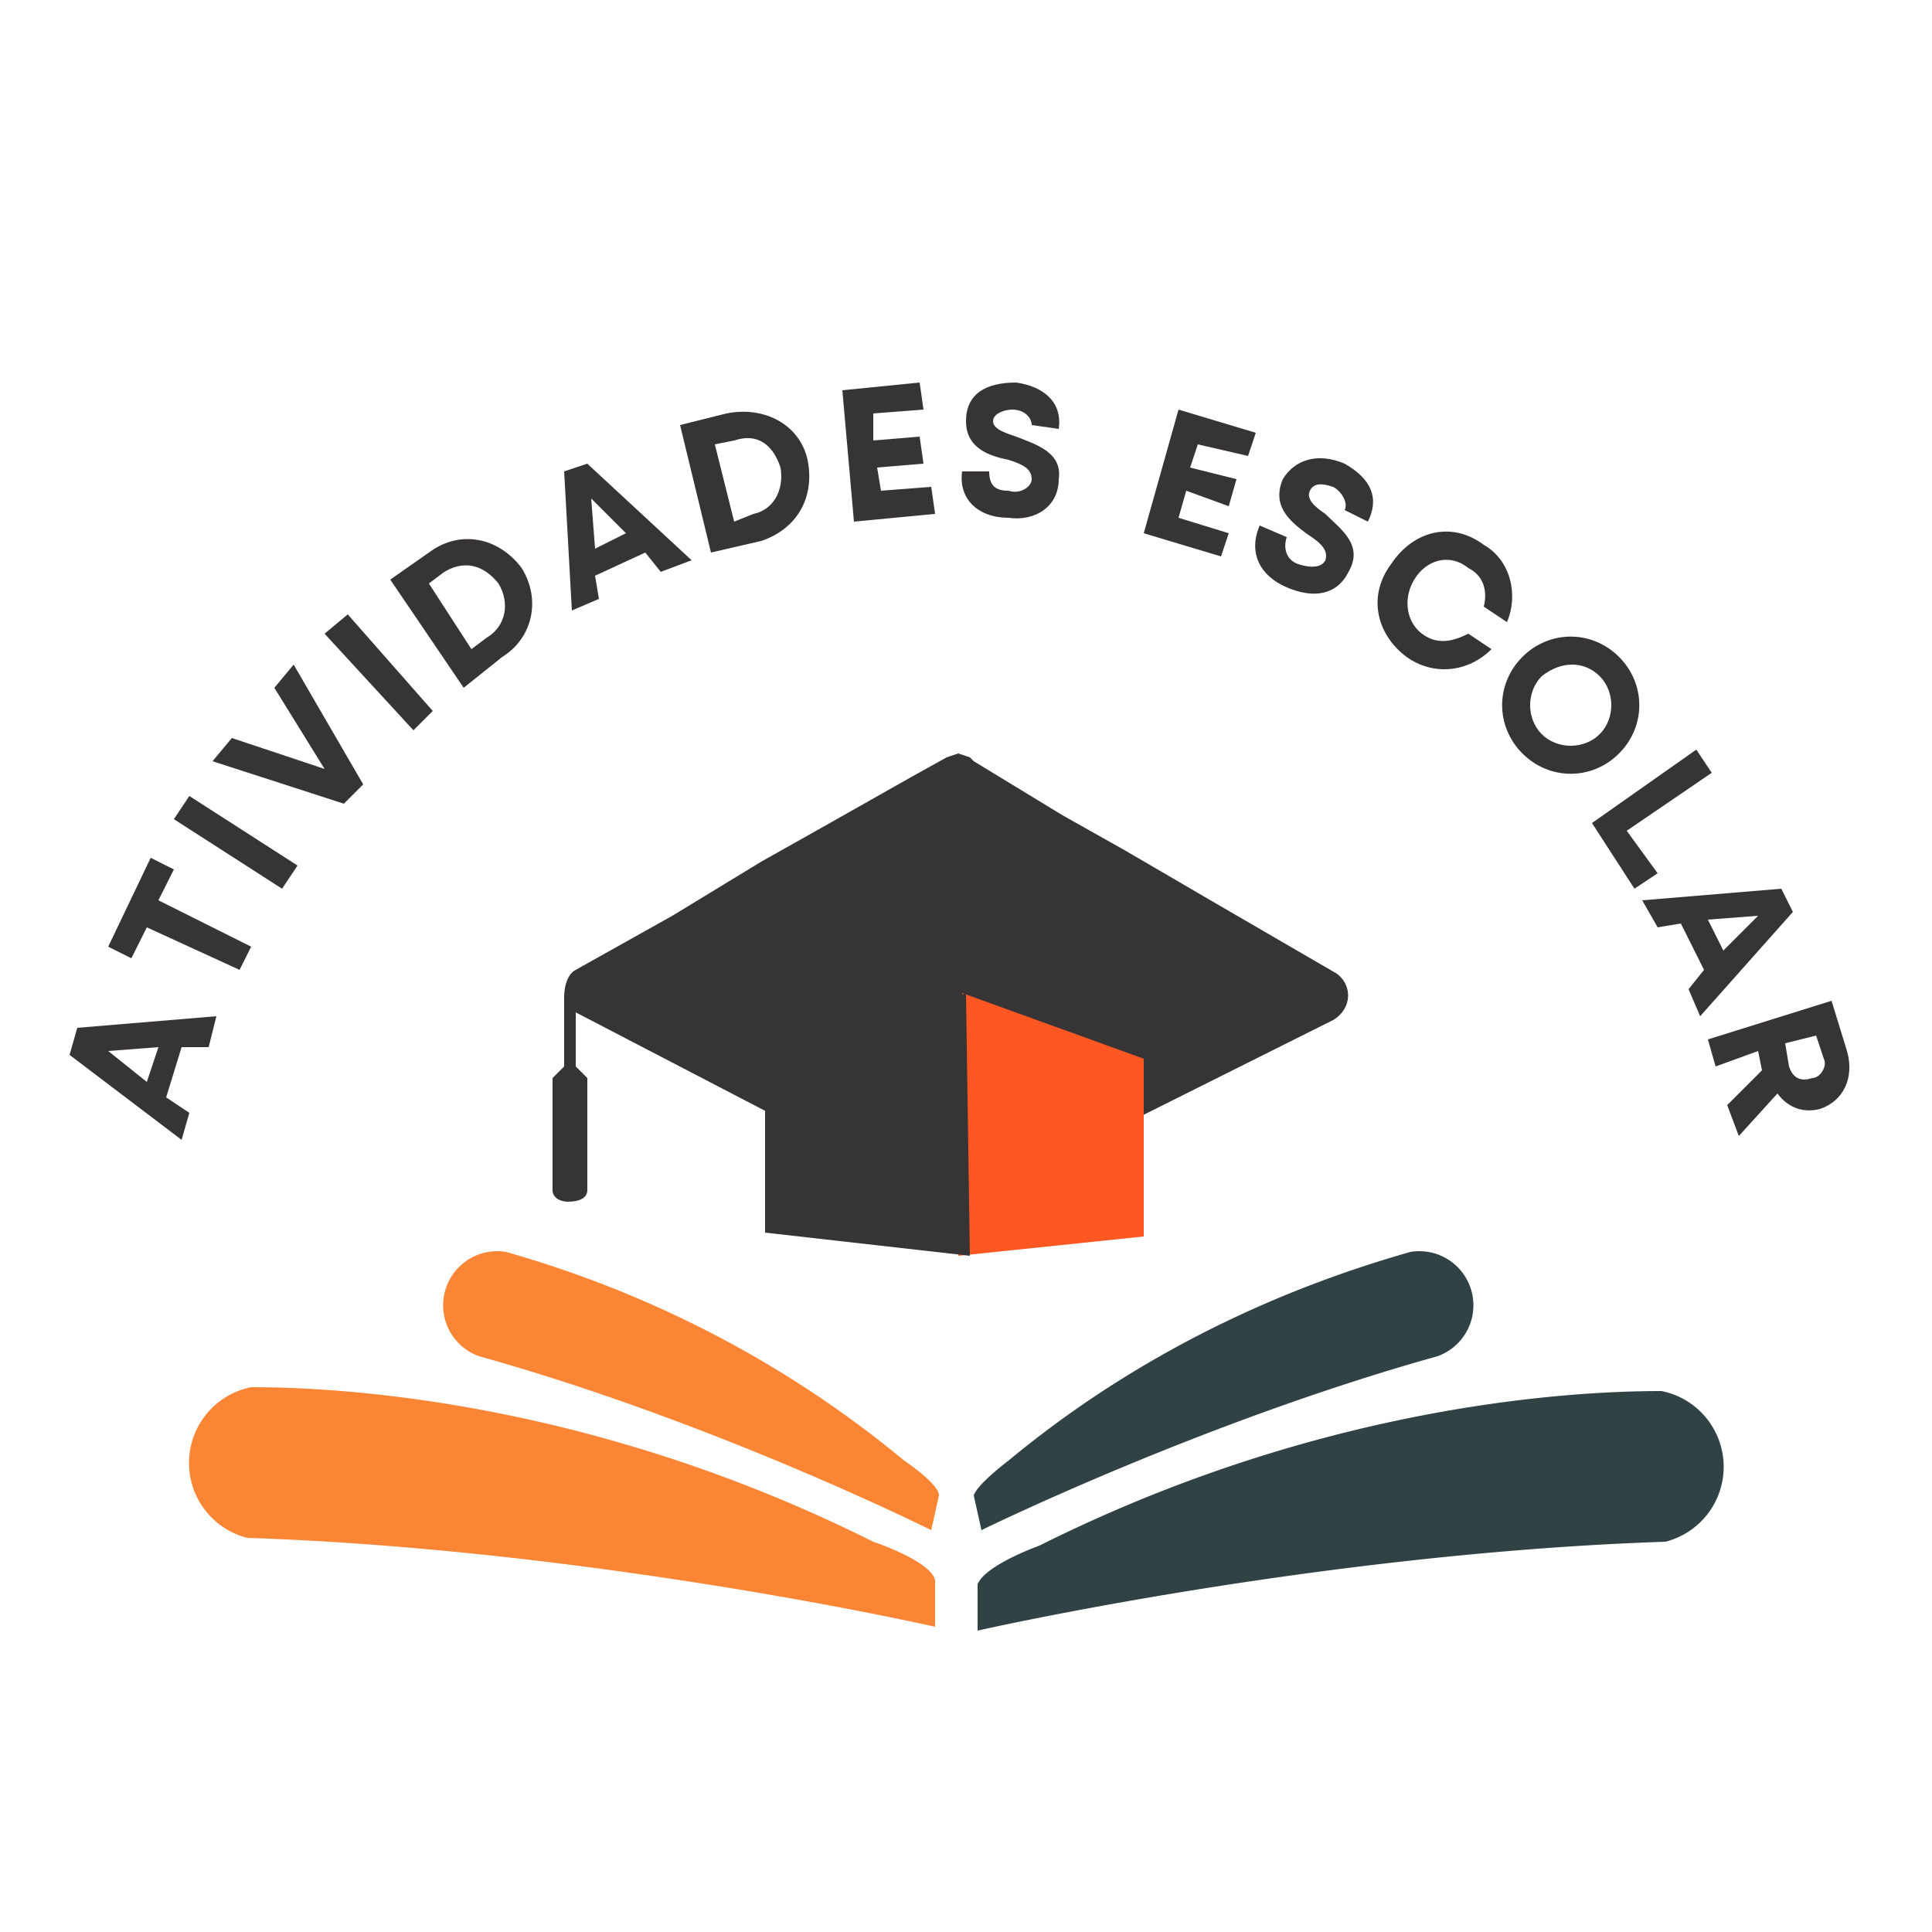 <?xml version="1.0" encoding="UTF-8"?> <svg xmlns="http://www.w3.org/2000/svg" xml:space="preserve" fill-rule="evenodd" clip-rule="evenodd" image-rendering="optimizeQuality" shape-rendering="geometricPrecision" text-rendering="geometricPrecision" viewBox="0 0 500 500"> <defs> <style> .fil0{fill:#373435;fill-rule:nonzero} </style> </defs> <g id="Camada_x0020_1"> <path d="m345 264-50 25 1 29h-5l-44 6-48-6v-30l-50-26v14l3 3v29c0 2-2 3-5 3-2 0-4-1-4-3v-29l3-3v-18c0-3 1-6 3-7l25-14 23-14 16-9 23-13 9-5 3-1 3 1 1 1 23 14 16 9 24 14 31 18c4 3 4 9-1 12z" class="fil0"></path> <path fill="#ff5722" fill-rule="nonzero" d="m248 325 1-68 47 17v46z"></path> <path id="_2605981045120" d="m54 271 2-8-36 3-2 7 29 22 2-7-6-4 4-13h7zm-26 1 13-1-3 9-10-8zm0 0zm11-50-11 23 6 3 4-8 24 11 3-6-24-12 4-8-6-3zm0 0zm34 8 4-6-28-18-4 6 28 18zm0 0zm-2-52 13 21-24-8-5 6 34 11 5-5-18-31-5 6zm0 0zm36 11 5-5-22-25-6 5 23 25zm0 0zm4-46-10 7 19 28 10-8c8-5 10-15 5-23-6-8-16-10-24-4zm15 22-4 3-11-17 4-3c5-3 10-2 14 3 3 5 2 11-3 14zm0 0zm45-17 8-3-27-25-6 2 2 36 7-3-1-6 13-6 4 5zm-18-19 9 9-8 4-1-13zm0 0zm35-22-12 3 8 33 13-3c9-3 14-11 12-21-2-9-11-14-21-12zm7 26-5 2-5-20 5-1c6-2 10 1 12 7 1 6-2 11-7 12zm0 0zm33-6-1-6 12-1-1-7-12 1v-7l13-1-1-7-20 2 3 34 21-2-1-7-13 1zm0 0zm33 7c7 1 13-3 13-10 1-7-6-9-11-11-3-1-6-2-6-4s3-3 5-3c3 0 5 2 5 4l7 1c1-7-4-11-11-12-8 0-13 3-13 10s6 9 11 10c3 1 6 2 6 5 0 2-3 4-6 3-3 0-5-1-5-5h-7c-1 7 4 12 12 12zm0 0zm44 0 2-7 11 4 2-7-12-3 2-6 13 3 2-6-20-6-9 32 20 6 2-6-13-4zm0 0zm28 18c7 3 13 2 16-4 4-7-2-11-6-15-3-2-5-4-4-6s3-2 6-1c2 1 4 4 3 6l6 3c3-6 1-11-6-15-7-3-13-1-16 4-3 7 2 11 6 14 3 2 6 4 5 7-1 2-4 2-7 1s-4-4-3-7l-7-3c-3 7 0 13 7 16zm0 0zm31 18c7 5 16 4 22-2l-6-4c-4 2-8 3-12 0s-5-9-2-14 9-7 14-3c4 2 5 6 4 10l6 4c3-7 1-16-6-20-8-6-18-4-24 5-6 8-4 18 4 24zm0 0zm30 25c7 7 18 7 25 0s7-18 0-25-18-7-25 0-7 18 0 25zm5-5c-4-4-4-11 0-15 5-4 11-4 15 0s4 11 0 15-11 4-15 0zm0 0zm22 25 22-15-4-6-27 19 11 17 6-4-8-11zm0 0zm16 41 3 7 24-27-3-6-36 3 4 7 6-1 6 12-4 5zm18-19-9 9-4-8 13-1zm0 0zm-8 49 3 8 10-11c3 4 7 5 11 4 6-2 9-8 7-15l-4-13-32 10 2 7 11-4 1 5-9 9zm23-18 2 6c1 2-1 5-3 5-3 1-5 0-6-3l-1-6 8-2zm0 0z" class="fil0"></path> <path id="_2605981042576" fill="#fa8535" fill-rule="nonzero" d="M226 399c-68-34-130-40-161-40a20 20 0 0 0-1 39c90 3 178 23 178 23v-12c-1-5-16-10-16-10zm8-21c-41-34-82-48-103-54a14 14 0 0 0-7 27c61 17 117 45 117 45l2-9c0-3-9-9-9-9z"></path> <path id="_2605981043488" fill="#314244" fill-rule="nonzero" d="M261 378c41-34 83-48 104-54a14 14 0 0 1 7 27c-61 17-118 45-118 45l-2-9c1-3 9-9 9-9zm8 22c68-34 130-40 161-40a20 20 0 0 1 1 39c-90 3-178 23-178 23v-12c2-5 16-10 16-10z"></path> <path d="m251 325-53-6v-44l52-18z" class="fil0"></path> </g> </svg> 